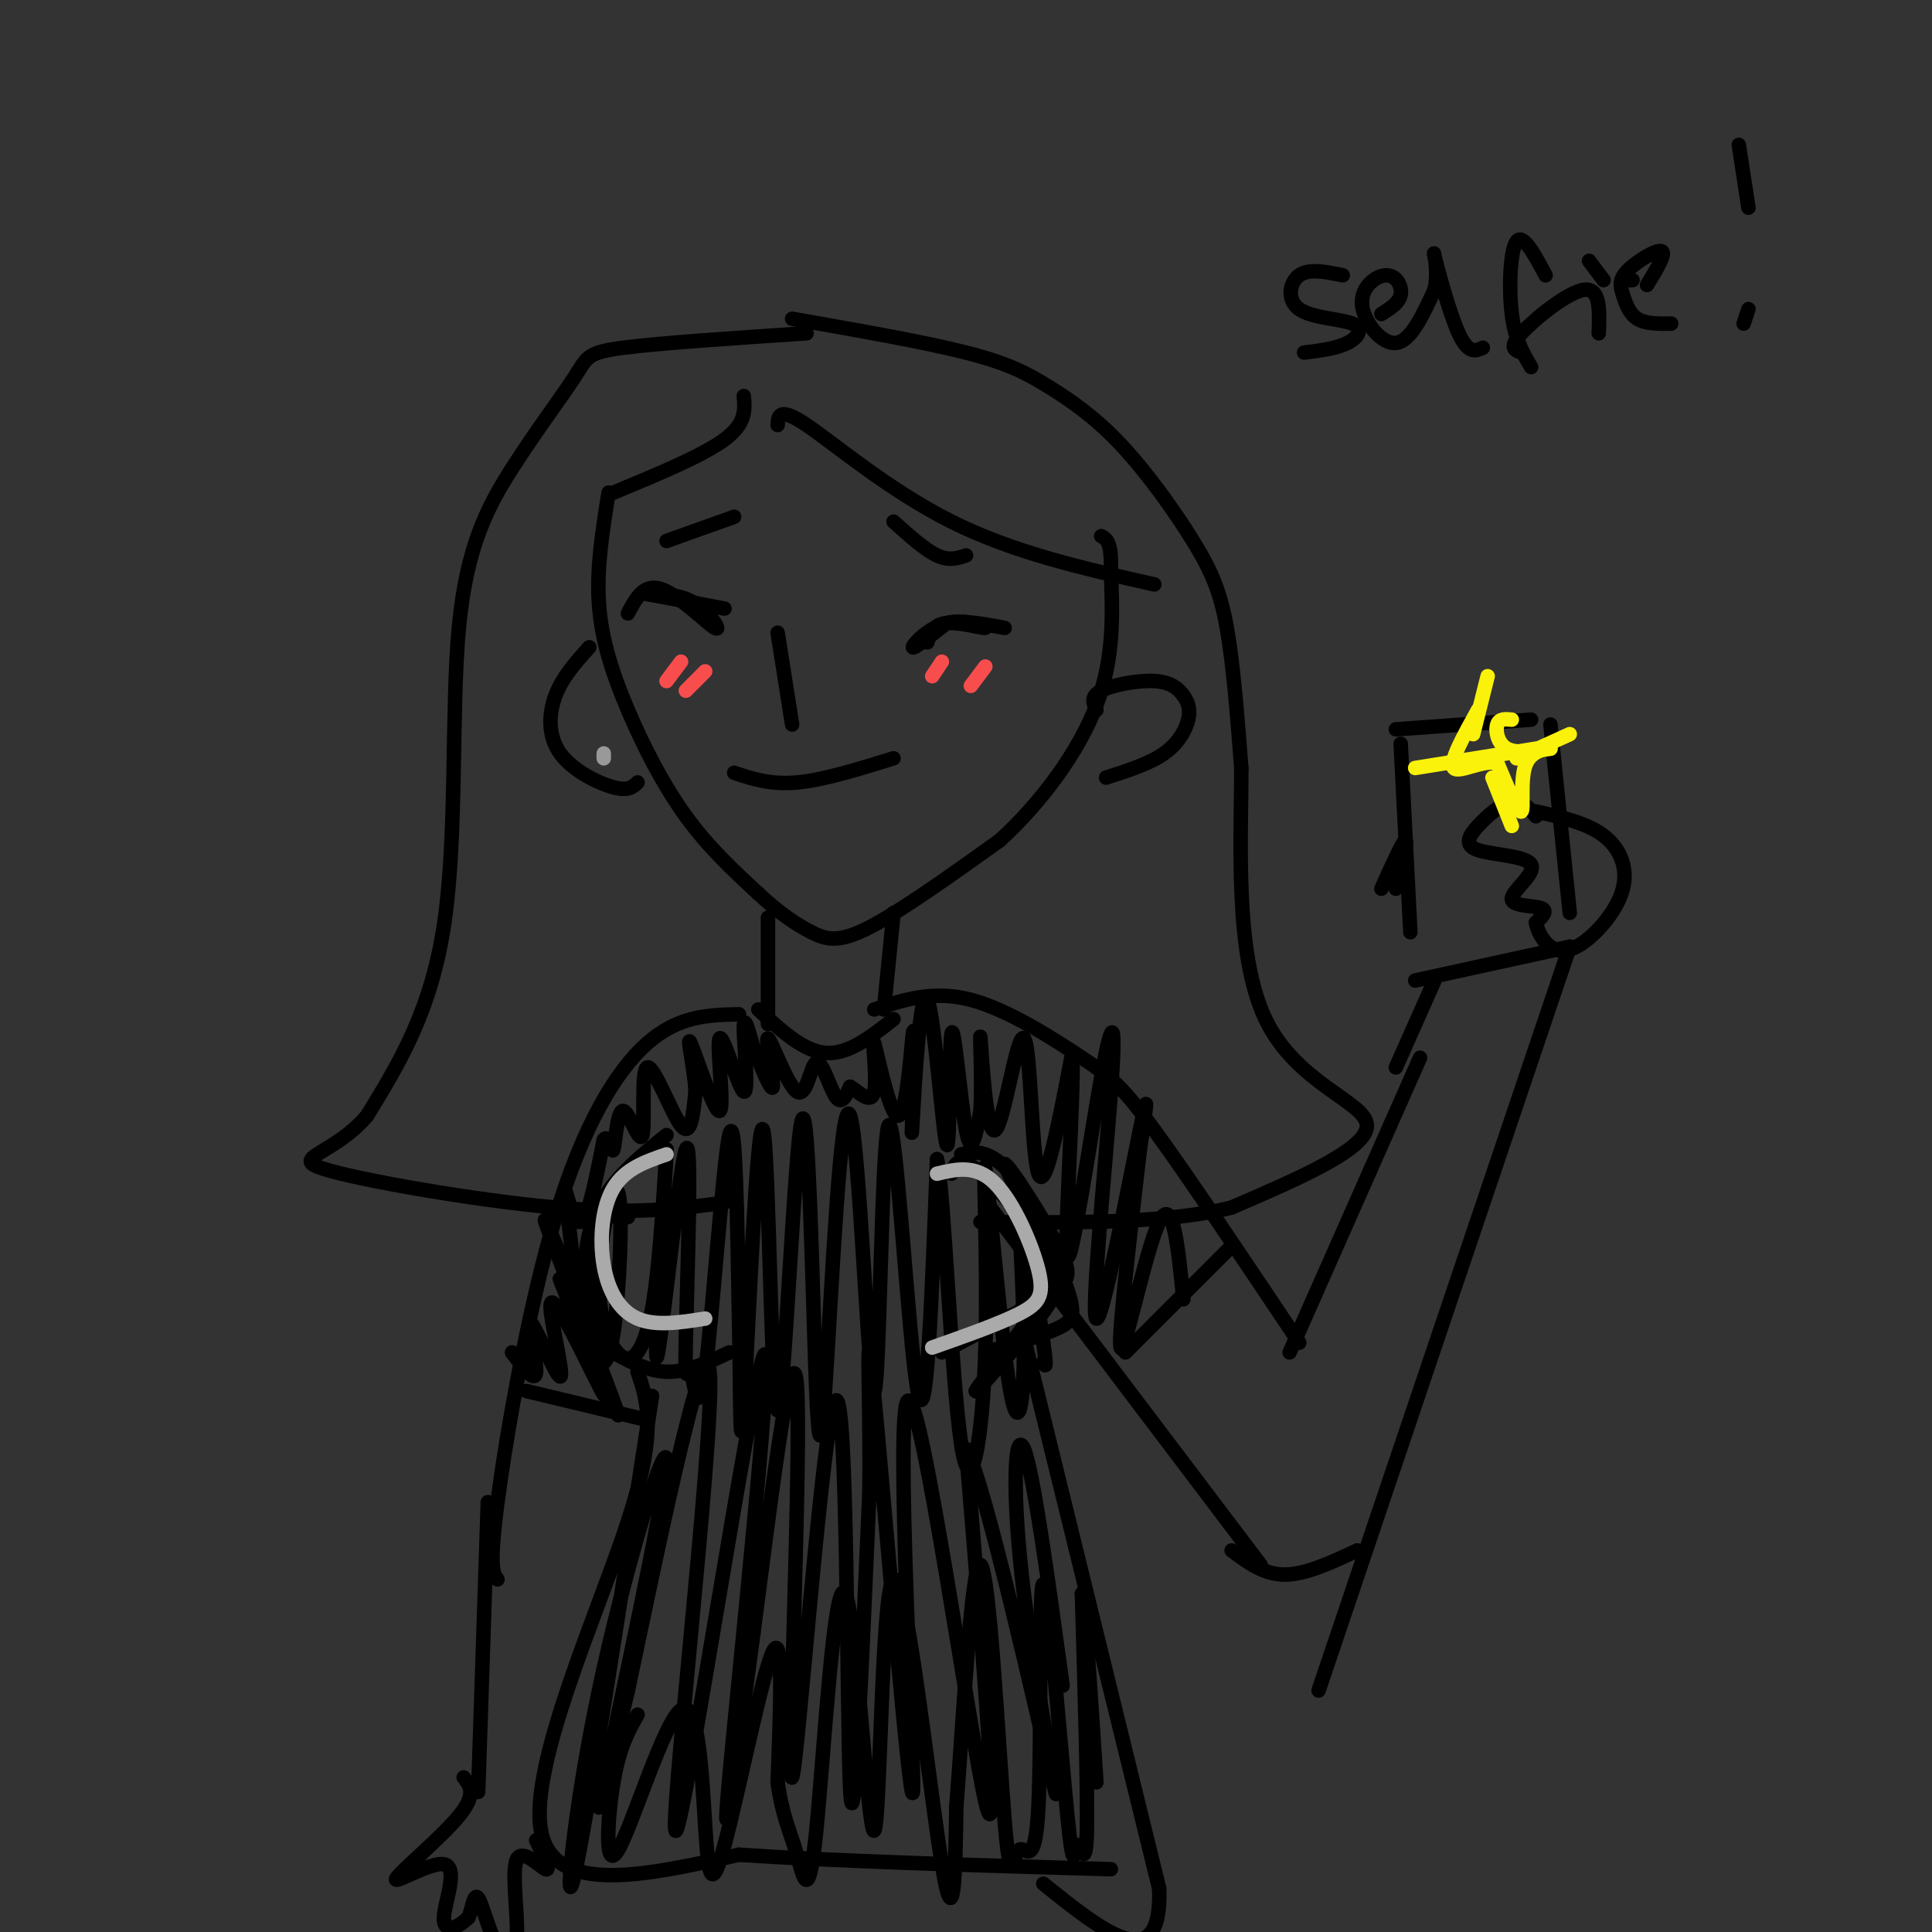 <svg viewBox='0 0 400 400' version='1.1' xmlns='http://www.w3.org/2000/svg' xmlns:xlink='http://www.w3.org/1999/xlink'><rect x="0" y="0" width="400" height="400" fill="#333333" stroke="none"/><g fill='none' stroke='#000000' stroke-width='3' stroke-linecap='round' stroke-linejoin='round'><path d='M126,102c-1.256,7.792 -2.512,15.583 -2,23c0.512,7.417 2.792,14.458 6,22c3.208,7.542 7.345,15.583 12,22c4.655,6.417 9.827,11.208 15,16'/><path d='M157,185c4.417,4.131 7.958,6.458 11,8c3.042,1.542 5.583,2.298 12,-1c6.417,-3.298 16.708,-10.649 27,-18'/><path d='M207,174c8.511,-7.778 16.289,-18.222 20,-28c3.711,-9.778 3.356,-18.889 3,-28'/><path d='M230,118c0.167,-5.833 -0.917,-6.417 -2,-7'/><path d='M130,127c1.655,-3.155 3.310,-6.310 7,-5c3.690,1.310 9.417,7.083 11,8c1.583,0.917 -0.976,-3.024 -4,-5c-3.024,-1.976 -6.512,-1.988 -10,-2'/><path d='M134,123c1.000,0.167 8.500,1.583 16,3'/><path d='M192,133c0.609,-1.882 1.219,-3.764 4,-4c2.781,-0.236 7.735,1.174 8,1c0.265,-0.174 -4.159,-1.931 -8,-1c-3.841,0.931 -7.097,4.552 -7,5c0.097,0.448 3.549,-2.276 7,-5'/><path d='M196,129c3.167,-0.667 7.583,0.167 12,1'/><path d='M152,160c3.750,1.250 7.500,2.500 13,2c5.500,-0.500 12.750,-2.750 20,-5'/><path d='M161,131c0.000,0.000 3.000,19.000 3,19'/><path d='M227,147c-0.655,-1.401 -1.309,-2.802 1,-4c2.309,-1.198 7.583,-2.194 11,-2c3.417,0.194 4.978,1.578 6,3c1.022,1.422 1.506,2.883 1,5c-0.506,2.117 -2.002,4.891 -5,7c-2.998,2.109 -7.499,3.555 -12,5'/><path d='M122,134c-2.774,3.083 -5.548,6.167 -7,10c-1.452,3.833 -1.583,8.417 1,12c2.583,3.583 7.881,6.167 11,7c3.119,0.833 4.060,-0.083 5,-1'/><path d='M138,112c0.000,0.000 14.000,-5.000 14,-5'/><path d='M185,108c3.250,2.917 6.500,5.833 9,7c2.500,1.167 4.250,0.583 6,0'/><path d='M161,88c0.133,-1.933 0.267,-3.867 6,0c5.733,3.867 17.067,13.533 30,20c12.933,6.467 27.467,9.733 42,13'/><path d='M154,82c0.250,2.833 0.500,5.667 -4,9c-4.500,3.333 -13.750,7.167 -23,11'/><path d='M167,69c-15.233,1.010 -30.466,2.021 -38,3c-7.534,0.979 -7.370,1.928 -10,6c-2.630,4.072 -8.056,11.267 -13,19c-4.944,7.733 -9.408,16.005 -11,33c-1.592,16.995 -0.312,42.713 -3,61c-2.688,18.287 -9.344,29.144 -16,40'/><path d='M76,231c-6.952,8.190 -16.333,8.667 -9,11c7.333,2.333 31.381,6.524 48,8c16.619,1.476 25.810,0.238 35,-1'/><path d='M164,66c13.637,2.394 27.274,4.787 36,7c8.726,2.213 12.540,4.245 17,7c4.460,2.755 9.567,6.233 15,12c5.433,5.767 11.194,13.822 15,20c3.806,6.178 5.659,10.479 7,18c1.341,7.521 2.171,18.260 3,29'/><path d='M257,159c0.012,15.143 -1.458,38.500 5,52c6.458,13.500 20.845,17.143 21,22c0.155,4.857 -13.923,10.929 -28,17'/><path d='M255,250c-13.333,3.333 -32.667,3.167 -52,3'/><path d='M159,190c0.000,0.000 0.000,22.000 0,22'/><path d='M185,189c0.000,0.000 -2.000,20.000 -2,20'/><path d='M153,210c-6.238,0.125 -12.476,0.250 -19,6c-6.524,5.750 -13.333,17.125 -19,36c-5.667,18.875 -10.190,45.250 -12,59c-1.810,13.750 -0.905,14.875 0,16'/><path d='M181,209c6.119,-2.018 12.238,-4.036 20,-2c7.762,2.036 17.167,8.125 23,12c5.833,3.875 8.095,5.536 15,15c6.905,9.464 18.452,26.732 30,44'/><path d='M267,280c0.000,0.000 27.000,-61.000 27,-61'/><path d='M290,154c0.000,0.000 2.000,39.000 2,39'/><path d='M289,151c0.000,0.000 28.000,-2.000 28,-2'/><path d='M321,150c0.000,0.000 4.000,39.000 4,39'/><path d='M293,203c0.000,0.000 32.000,-7.000 32,-7'/><path d='M318,169c-1.422,-1.692 -2.844,-3.385 -5,-3c-2.156,0.385 -5.045,2.847 -7,5c-1.955,2.153 -2.977,3.997 0,5c2.977,1.003 9.953,1.166 11,3c1.047,1.834 -3.833,5.340 -4,7c-0.167,1.660 4.381,1.474 6,2c1.619,0.526 0.310,1.763 -1,3'/><path d='M318,191c0.235,1.521 1.323,3.825 3,5c1.677,1.175 3.944,1.222 7,-1c3.056,-2.222 6.900,-6.714 8,-11c1.100,-4.286 -0.543,-8.368 -4,-11c-3.457,-2.632 -8.729,-3.816 -14,-5'/><path d='M286,184c2.250,-5.000 4.500,-10.000 5,-10c0.500,0.000 -0.750,5.000 -2,10'/><path d='M297,203c0.000,0.000 -8.000,18.000 -8,18'/><path d='M325,196c0.000,0.000 -52.000,154.000 -52,154'/><path d='M205,250c0.000,0.000 56.000,74.000 56,74'/><path d='M255,321c3.333,2.500 6.667,5.000 11,5c4.333,0.000 9.667,-2.500 15,-5'/><path d='M101,311c0.000,0.000 -2.000,60.000 -2,60'/><path d='M138,235c-6.142,4.981 -12.284,9.962 -15,17c-2.716,7.038 -2.006,16.134 -1,21c1.006,4.866 2.309,5.502 5,7c2.691,1.498 6.769,3.856 11,4c4.231,0.144 8.616,-1.928 13,-4'/><path d='M199,239c1.472,-0.356 2.944,-0.711 5,0c2.056,0.711 4.695,2.490 8,8c3.305,5.510 7.274,14.753 9,20c1.726,5.247 1.207,6.499 -2,8c-3.207,1.501 -9.104,3.250 -15,5'/><path d='M132,284c2.067,6.089 4.133,12.178 -2,31c-6.133,18.822 -20.467,50.378 -18,64c2.467,13.622 21.733,9.311 41,5'/><path d='M153,384c19.667,1.333 48.333,2.167 77,3'/><path d='M212,277c0.000,0.000 28.000,114.000 28,114'/><path d='M240,391c0.667,18.833 -11.667,8.917 -24,-1'/><path d='M157,209c4.667,4.333 9.333,8.667 14,9c4.667,0.333 9.333,-3.333 14,-7'/><path d='M255,258c0.000,0.000 -22.000,22.000 -22,22'/><path d='M109,288c0.000,0.000 25.000,6.000 25,6'/><path d='M106,280c2.431,3.274 4.861,6.549 5,4c0.139,-2.549 -2.014,-10.920 -1,-10c1.014,0.920 5.196,11.132 6,11c0.804,-0.132 -1.770,-10.609 -2,-14c-0.230,-3.391 1.885,0.305 4,4'/><path d='M118,275c3.009,5.581 8.533,17.534 7,13c-1.533,-4.534 -10.122,-25.556 -9,-23c1.122,2.556 11.956,28.688 12,28c0.044,-0.688 -10.702,-28.197 -14,-37c-3.298,-8.803 0.851,1.098 5,11'/><path d='M119,267c0.202,-3.381 -1.792,-17.333 -2,-20c-0.208,-2.667 1.369,5.952 3,6c1.631,0.048 3.315,-8.476 5,-17'/><path d='M125,236c1.173,-1.534 1.606,3.132 2,2c0.394,-1.132 0.749,-8.060 2,-8c1.251,0.060 3.397,7.109 4,5c0.603,-2.109 -0.338,-13.375 1,-14c1.338,-0.625 4.954,9.393 7,12c2.046,2.607 2.523,-2.196 3,-7'/><path d='M144,226c-0.149,-4.505 -2.021,-12.268 -1,-10c1.021,2.268 4.934,14.566 6,14c1.066,-0.566 -0.714,-13.997 0,-15c0.714,-1.003 3.923,10.422 5,11c1.077,0.578 0.022,-9.692 0,-13c-0.022,-3.308 0.989,0.346 2,4'/><path d='M156,217c1.360,3.251 3.760,9.379 4,8c0.240,-1.379 -1.682,-10.265 -1,-10c0.682,0.265 3.966,9.679 6,11c2.034,1.321 2.817,-5.452 4,-6c1.183,-0.548 2.767,5.129 4,7c1.233,1.871 2.117,-0.065 3,-2'/><path d='M176,225c1.665,0.852 4.327,3.982 5,1c0.673,-2.982 -0.644,-12.078 0,-10c0.644,2.078 3.250,15.329 5,15c1.750,-0.329 2.643,-14.237 3,-17c0.357,-2.763 0.179,5.618 0,14'/><path d='M189,228c-0.119,4.914 -0.415,10.197 0,3c0.415,-7.197 1.542,-26.876 3,-24c1.458,2.876 3.246,28.307 4,30c0.754,1.693 0.472,-20.352 1,-23c0.528,-2.648 1.865,14.101 3,20c1.135,5.899 2.067,0.950 3,-4'/><path d='M203,230c0.373,-5.619 -0.196,-17.666 0,-15c0.196,2.666 1.156,20.044 3,19c1.844,-1.044 4.574,-20.512 6,-19c1.426,1.512 1.550,24.003 3,28c1.450,3.997 4.225,-10.502 7,-25'/><path d='M222,218c0.487,7.690 -1.794,39.413 -1,42c0.794,2.587 4.663,-23.964 7,-37c2.337,-13.036 3.142,-12.556 2,3c-1.142,15.556 -4.231,46.188 -3,47c1.231,0.812 6.780,-28.197 9,-39c2.220,-10.803 1.110,-3.402 0,4'/><path d='M236,238c-1.321,11.631 -4.625,38.708 -4,41c0.625,2.292 5.179,-20.202 8,-26c2.821,-5.798 3.911,5.101 5,16'/><path d='M197,243c0.668,-1.940 1.335,-3.881 5,-1c3.665,2.881 10.326,10.583 14,15c3.674,4.417 4.360,5.548 0,12c-4.360,6.452 -13.767,18.224 -14,19c-0.233,0.776 8.706,-9.445 13,-15c4.294,-5.555 3.941,-6.444 2,-11c-1.941,-4.556 -5.471,-12.778 -9,-21'/><path d='M208,241c0.952,0.143 7.833,11.000 11,17c3.167,6.000 2.619,7.143 -2,10c-4.619,2.857 -13.310,7.429 -22,12'/><path d='M130,252c-2.307,-0.271 -4.613,-0.542 -6,1c-1.387,1.542 -1.854,4.897 -2,10c-0.146,5.103 0.031,11.955 1,16c0.969,4.045 2.731,5.285 4,-3c1.269,-8.285 2.044,-26.093 1,-29c-1.044,-2.907 -3.909,9.087 -4,18c-0.091,8.913 2.591,14.746 5,16c2.409,1.254 4.545,-2.070 6,-10c1.455,-7.930 2.227,-20.465 3,-33'/><path d='M138,238c-0.355,7.865 -2.744,44.027 -2,43c0.744,-1.027 4.619,-39.245 6,-43c1.381,-3.755 0.268,26.952 0,39c-0.268,12.048 0.310,5.435 1,7c0.690,1.565 1.494,11.306 3,0c1.506,-11.306 3.716,-43.659 5,-49c1.284,-5.341 1.642,16.329 2,38'/><path d='M153,273c0.323,14.684 0.131,32.393 1,18c0.869,-14.393 2.799,-60.890 4,-57c1.201,3.890 1.672,58.166 3,58c1.328,-0.166 3.511,-54.776 5,-60c1.489,-5.224 2.282,38.936 3,56c0.718,17.064 1.359,7.032 2,-3'/><path d='M171,285c1.165,-17.323 3.077,-59.131 5,-54c1.923,5.131 3.856,57.200 5,57c1.144,-0.200 1.500,-52.669 3,-55c1.500,-2.331 4.143,45.477 6,55c1.857,9.523 2.929,-19.238 4,-48'/><path d='M194,240c1.430,6.278 3.006,45.972 5,59c1.994,13.028 4.408,-0.611 5,-19c0.592,-18.389 -0.637,-41.530 0,-38c0.637,3.530 3.140,33.730 5,45c1.860,11.270 3.078,3.611 3,-9c-0.078,-12.611 -1.451,-30.175 -1,-31c0.451,-0.825 2.725,15.087 5,31'/><path d='M216,278c0.833,5.833 0.417,4.917 0,4'/><path d='M135,289c-6.793,44.164 -13.585,88.329 -16,99c-2.415,10.671 -0.451,-12.150 5,-38c5.451,-25.850 14.391,-54.729 14,-47c-0.391,7.729 -10.112,52.065 -13,66c-2.888,13.935 1.056,-2.533 5,-19'/><path d='M130,350c5.375,-25.355 16.313,-79.241 17,-65c0.687,14.241 -8.878,96.611 -7,94c1.878,-2.611 15.198,-90.203 18,-98c2.802,-7.797 -4.914,64.201 -7,87c-2.086,22.799 1.457,-3.600 5,-30'/><path d='M156,338c3.009,-22.768 8.033,-64.689 9,-51c0.967,13.689 -2.122,82.989 -1,81c1.122,-1.989 6.456,-75.266 9,-78c2.544,-2.734 2.298,65.076 3,80c0.702,14.924 2.351,-23.038 4,-61'/><path d='M180,309c0.272,-20.675 -1.049,-41.863 1,-20c2.049,21.863 7.467,86.778 8,82c0.533,-4.778 -3.818,-79.248 -1,-81c2.818,-1.752 12.805,69.214 16,83c3.195,13.786 -0.403,-29.607 -4,-73'/><path d='M200,300c3.796,6.062 15.285,57.718 18,69c2.715,11.282 -3.346,-17.809 -6,-39c-2.654,-21.191 -1.901,-34.483 0,-30c1.901,4.483 4.951,26.742 8,49'/></g>
<g fill='none' stroke='#FBF20B' stroke-width='3' stroke-linecap='round' stroke-linejoin='round'><path d='M313,149c-1.289,-0.133 -2.578,-0.267 -3,1c-0.422,1.267 0.022,3.933 2,5c1.978,1.067 5.489,0.533 9,0'/><path d='M321,155c0.262,-0.036 -3.583,-0.125 -5,3c-1.417,3.125 -0.405,9.464 -1,10c-0.595,0.536 -2.798,-4.732 -5,-10'/><path d='M310,158c-3.000,-0.800 -8.000,2.200 -9,1c-1.000,-1.200 2.000,-6.600 5,-12'/><path d='M305,152c0.000,0.000 3.000,-12.000 3,-12'/><path d='M309,161c0.000,0.000 4.000,10.000 4,10'/><path d='M314,157c0.000,0.000 11.000,-5.000 11,-5'/><path d='M318,155c0.000,0.000 -25.000,4.000 -25,4'/></g>
<g fill='none' stroke='#F84D4D' stroke-width='3' stroke-linecap='round' stroke-linejoin='round'><path d='M141,137c0.000,0.000 -3.000,4.000 -3,4'/><path d='M146,139c0.000,0.000 -4.000,4.000 -4,4'/><path d='M195,137c0.000,0.000 -2.000,3.000 -2,3'/><path d='M204,138c0.000,0.000 -3.000,4.000 -3,4'/></g>
<g fill='none' stroke='#000000' stroke-width='3' stroke-linecap='round' stroke-linejoin='round'><path d='M278,57c-3.477,-0.730 -6.954,-1.461 -9,0c-2.046,1.461 -2.662,5.113 0,7c2.662,1.887 8.601,2.008 11,3c2.399,0.992 1.257,2.855 -1,4c-2.257,1.145 -5.628,1.573 -9,2'/><path d='M286,65c1.836,-1.137 3.671,-2.274 4,-4c0.329,-1.726 -0.850,-4.040 -3,-4c-2.150,0.040 -5.271,2.434 -5,6c0.271,3.566 3.935,8.305 7,8c3.065,-0.305 5.533,-5.652 8,-11'/><path d='M297,60c1.000,-4.202 -0.500,-9.208 0,-7c0.500,2.208 3.000,11.631 5,16c2.000,4.369 3.500,3.685 5,3'/><path d='M320,57c-2.333,-4.378 -4.667,-8.756 -6,-7c-1.333,1.756 -1.667,9.644 -1,15c0.667,5.356 2.333,8.178 4,11'/><path d='M315,73c-1.378,-0.489 -2.756,-0.978 0,-4c2.756,-3.022 9.644,-8.578 13,-9c3.356,-0.422 3.178,4.289 3,9'/><path d='M332,58c0.000,0.000 -3.000,-4.000 -3,-4'/><path d='M341,59c2.018,-3.298 4.035,-6.596 3,-7c-1.035,-0.404 -5.123,2.088 -7,4c-1.877,1.912 -1.544,3.246 -1,5c0.544,1.754 1.298,3.930 3,5c1.702,1.070 4.351,1.035 7,1'/><path d='M360,30c0.000,0.000 2.000,13.000 2,13'/><path d='M362,64c0.000,0.000 -1.000,3.000 -1,3'/><path d='M336,58c0.000,0.000 2.000,0.000 2,0'/><path d='M96,368c1.356,1.744 2.712,3.488 -1,8c-3.712,4.512 -12.492,11.792 -13,13c-0.508,1.208 7.256,-3.656 10,-3c2.744,0.656 0.470,6.830 0,10c-0.470,3.170 0.866,3.334 2,3c1.134,-0.334 2.067,-1.167 3,-2'/><path d='M97,397c0.747,-1.782 1.113,-5.235 2,-4c0.887,1.235 2.293,7.160 4,10c1.707,2.840 3.715,2.596 4,-2c0.285,-4.596 -1.154,-13.545 0,-16c1.154,-2.455 4.901,1.584 6,2c1.099,0.416 -0.451,-2.792 -2,-6'/><path d='M132,355c-1.870,3.291 -3.739,6.582 -5,14c-1.261,7.418 -1.913,18.962 1,14c2.913,-4.962 9.391,-26.429 13,-29c3.609,-2.571 4.349,13.754 5,24c0.651,10.246 1.214,14.412 4,4c2.786,-10.412 7.796,-35.404 10,-40c2.204,-4.596 1.602,11.202 1,27'/><path d='M161,369c0.891,6.788 2.619,10.258 4,15c1.381,4.742 2.415,10.755 4,-5c1.585,-15.755 3.720,-53.280 6,-49c2.280,4.280 4.704,50.364 6,49c1.296,-1.364 1.464,-50.175 4,-52c2.536,-1.825 7.439,43.336 10,59c2.561,15.664 2.781,1.832 3,-12'/><path d='M198,374c1.324,-16.329 3.135,-51.153 5,-50c1.865,1.153 3.785,38.283 5,53c1.215,14.717 1.725,7.022 3,6c1.275,-1.022 3.317,4.628 4,-9c0.683,-13.628 0.009,-46.536 1,-46c0.991,0.536 3.647,34.515 5,48c1.353,13.485 1.403,6.477 2,6c0.597,-0.477 1.742,5.578 2,-2c0.258,-7.578 -0.371,-28.789 -1,-50'/><path d='M224,330c0.333,-1.833 1.667,18.583 3,39'/></g>
<g fill='none' stroke='#AAAAAA' stroke-width='3' stroke-linecap='round' stroke-linejoin='round'><path d='M138,239c-4.298,1.476 -8.595,2.952 -11,7c-2.405,4.048 -2.917,10.667 -2,16c0.917,5.333 3.262,9.381 7,11c3.738,1.619 8.869,0.810 14,0'/><path d='M194,243c4.042,-0.964 8.083,-1.929 12,2c3.917,3.929 7.708,12.750 9,18c1.292,5.250 0.083,6.929 -4,9c-4.083,2.071 -11.042,4.536 -18,7'/></g>
<g fill='none' stroke='#999999' stroke-width='3' stroke-linecap='round' stroke-linejoin='round'><path d='M125,157c0.000,0.000 0.000,-1.000 0,-1'/></g>
</svg>